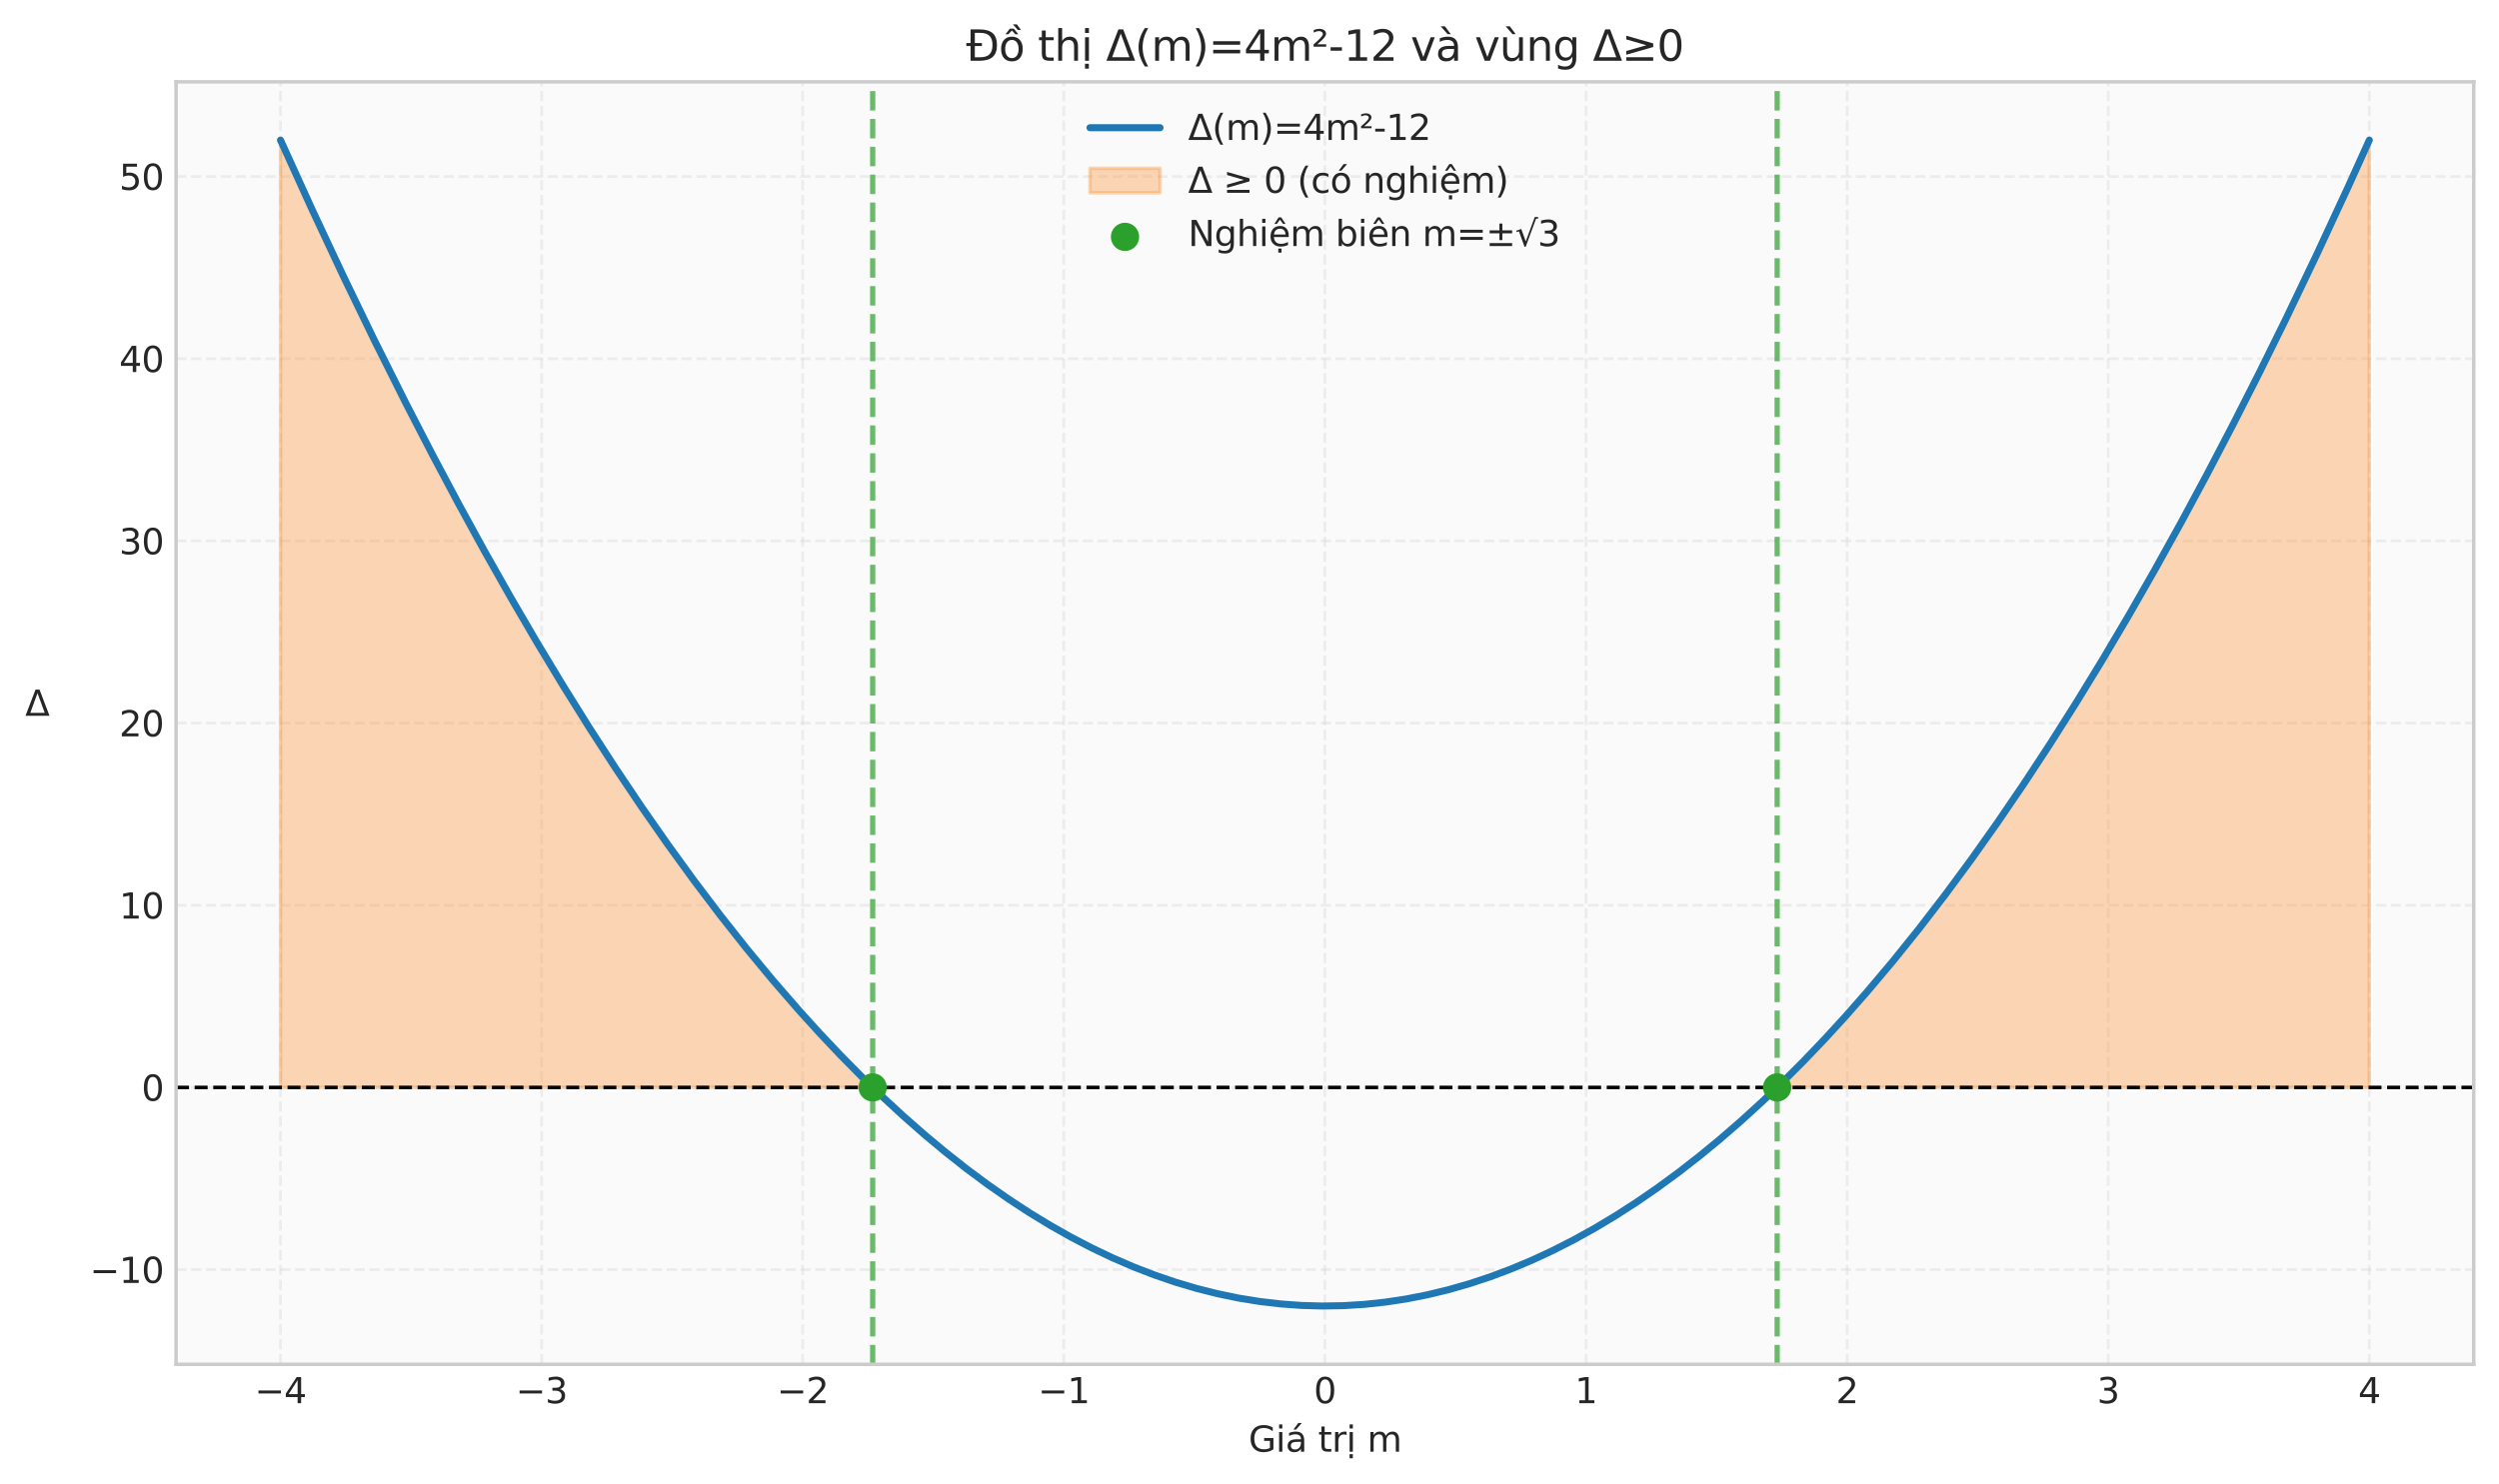 <?xml version="1.0" encoding="utf-8" standalone="no"?>
<!DOCTYPE svg PUBLIC "-//W3C//DTD SVG 1.1//EN"
  "http://www.w3.org/Graphics/SVG/1.1/DTD/svg11.dtd">
<svg xmlns:xlink="http://www.w3.org/1999/xlink" width="712.845pt" height="423.49pt" viewBox="0 0 712.845 423.49" xmlns="http://www.w3.org/2000/svg" version="1.1">
 <defs>
  <style type="text/css">*{stroke-linejoin: round; stroke-linecap: butt}</style>
 </defs>
 <g id="figure_1">
  <g id="patch_1">
   <path d="M -0 423.49 
L 712.845 423.49 
L 712.845 0 
L -0 0 
z
" style="fill: #ffffff"/>
  </g>
  <g id="axes_1">
   <g id="patch_2">
    <path d="M 50.225 389.282 
L 705.645 389.282 
L 705.645 23.342 
L 50.225 23.342 
z
" style="fill: #fafafa"/>
   </g>
   <g id="matplotlib.axis_1">
    <g id="xtick_1">
     <g id="line2d_1">
      <path d="M 80.017 389.282 
L 80.017 23.342 
" clip-path="url(#p1163fca44a)" style="fill: none; stroke-dasharray: 2.96,1.28; stroke-dashoffset: 0; stroke: #cccccc; stroke-opacity: 0.3; stroke-width: 0.8"/>
     </g>
     <g id="line2d_2"/>
     <g id="text_1">
      <!-- −4 -->
      <g style="fill: #262626" transform="translate(72.646 400.38) scale(0.1 -0.1)">
       <defs>
        <path id="DejaVuSans-2212" d="M 678 2272 
L 4684 2272 
L 4684 1741 
L 678 1741 
L 678 2272 
z
" transform="scale(0.016)"/>
        <path id="DejaVuSans-34" d="M 2419 4116 
L 825 1625 
L 2419 1625 
L 2419 4116 
z
M 2253 4666 
L 3047 4666 
L 3047 1625 
L 3713 1625 
L 3713 1100 
L 3047 1100 
L 3047 0 
L 2419 0 
L 2419 1100 
L 313 1100 
L 313 1709 
L 2253 4666 
z
" transform="scale(0.016)"/>
       </defs>
       <use xlink:href="#DejaVuSans-2212"/>
       <use xlink:href="#DejaVuSans-34" transform="translate(83.789 0)"/>
      </g>
     </g>
    </g>
    <g id="xtick_2">
     <g id="line2d_3">
      <path d="M 154.496 389.282 
L 154.496 23.342 
" clip-path="url(#p1163fca44a)" style="fill: none; stroke-dasharray: 2.96,1.28; stroke-dashoffset: 0; stroke: #cccccc; stroke-opacity: 0.3; stroke-width: 0.8"/>
     </g>
     <g id="line2d_4"/>
     <g id="text_2">
      <!-- −3 -->
      <g style="fill: #262626" transform="translate(147.125 400.38) scale(0.1 -0.1)">
       <defs>
        <path id="DejaVuSans-33" d="M 2597 2516 
Q 3050 2419 3304 2112 
Q 3559 1806 3559 1356 
Q 3559 666 3084 287 
Q 2609 -91 1734 -91 
Q 1441 -91 1130 -33 
Q 819 25 488 141 
L 488 750 
Q 750 597 1062 519 
Q 1375 441 1716 441 
Q 2309 441 2620 675 
Q 2931 909 2931 1356 
Q 2931 1769 2642 2001 
Q 2353 2234 1838 2234 
L 1294 2234 
L 1294 2753 
L 1863 2753 
Q 2328 2753 2575 2939 
Q 2822 3125 2822 3475 
Q 2822 3834 2567 4026 
Q 2313 4219 1838 4219 
Q 1578 4219 1281 4162 
Q 984 4106 628 3988 
L 628 4550 
Q 988 4650 1302 4700 
Q 1616 4750 1894 4750 
Q 2613 4750 3031 4423 
Q 3450 4097 3450 3541 
Q 3450 3153 3228 2886 
Q 3006 2619 2597 2516 
z
" transform="scale(0.016)"/>
       </defs>
       <use xlink:href="#DejaVuSans-2212"/>
       <use xlink:href="#DejaVuSans-33" transform="translate(83.789 0)"/>
      </g>
     </g>
    </g>
    <g id="xtick_3">
     <g id="line2d_5">
      <path d="M 228.976 389.282 
L 228.976 23.342 
" clip-path="url(#p1163fca44a)" style="fill: none; stroke-dasharray: 2.96,1.28; stroke-dashoffset: 0; stroke: #cccccc; stroke-opacity: 0.3; stroke-width: 0.8"/>
     </g>
     <g id="line2d_6"/>
     <g id="text_3">
      <!-- −2 -->
      <g style="fill: #262626" transform="translate(221.605 400.38) scale(0.1 -0.1)">
       <defs>
        <path id="DejaVuSans-32" d="M 1228 531 
L 3431 531 
L 3431 0 
L 469 0 
L 469 531 
Q 828 903 1448 1529 
Q 2069 2156 2228 2338 
Q 2531 2678 2651 2914 
Q 2772 3150 2772 3378 
Q 2772 3750 2511 3984 
Q 2250 4219 1831 4219 
Q 1534 4219 1204 4116 
Q 875 4013 500 3803 
L 500 4441 
Q 881 4594 1212 4672 
Q 1544 4750 1819 4750 
Q 2544 4750 2975 4387 
Q 3406 4025 3406 3419 
Q 3406 3131 3298 2873 
Q 3191 2616 2906 2266 
Q 2828 2175 2409 1742 
Q 1991 1309 1228 531 
z
" transform="scale(0.016)"/>
       </defs>
       <use xlink:href="#DejaVuSans-2212"/>
       <use xlink:href="#DejaVuSans-32" transform="translate(83.789 0)"/>
      </g>
     </g>
    </g>
    <g id="xtick_4">
     <g id="line2d_7">
      <path d="M 303.455 389.282 
L 303.455 23.342 
" clip-path="url(#p1163fca44a)" style="fill: none; stroke-dasharray: 2.96,1.28; stroke-dashoffset: 0; stroke: #cccccc; stroke-opacity: 0.3; stroke-width: 0.8"/>
     </g>
     <g id="line2d_8"/>
     <g id="text_4">
      <!-- −1 -->
      <g style="fill: #262626" transform="translate(296.084 400.38) scale(0.1 -0.1)">
       <defs>
        <path id="DejaVuSans-31" d="M 794 531 
L 1825 531 
L 1825 4091 
L 703 3866 
L 703 4441 
L 1819 4666 
L 2450 4666 
L 2450 531 
L 3481 531 
L 3481 0 
L 794 0 
L 794 531 
z
" transform="scale(0.016)"/>
       </defs>
       <use xlink:href="#DejaVuSans-2212"/>
       <use xlink:href="#DejaVuSans-31" transform="translate(83.789 0)"/>
      </g>
     </g>
    </g>
    <g id="xtick_5">
     <g id="line2d_9">
      <path d="M 377.935 389.282 
L 377.935 23.342 
" clip-path="url(#p1163fca44a)" style="fill: none; stroke-dasharray: 2.96,1.28; stroke-dashoffset: 0; stroke: #cccccc; stroke-opacity: 0.3; stroke-width: 0.8"/>
     </g>
     <g id="line2d_10"/>
     <g id="text_5">
      <!-- 0 -->
      <g style="fill: #262626" transform="translate(374.754 400.38) scale(0.1 -0.1)">
       <defs>
        <path id="DejaVuSans-30" d="M 2034 4250 
Q 1547 4250 1301 3770 
Q 1056 3291 1056 2328 
Q 1056 1369 1301 889 
Q 1547 409 2034 409 
Q 2525 409 2770 889 
Q 3016 1369 3016 2328 
Q 3016 3291 2770 3770 
Q 2525 4250 2034 4250 
z
M 2034 4750 
Q 2819 4750 3233 4129 
Q 3647 3509 3647 2328 
Q 3647 1150 3233 529 
Q 2819 -91 2034 -91 
Q 1250 -91 836 529 
Q 422 1150 422 2328 
Q 422 3509 836 4129 
Q 1250 4750 2034 4750 
z
" transform="scale(0.016)"/>
       </defs>
       <use xlink:href="#DejaVuSans-30"/>
      </g>
     </g>
    </g>
    <g id="xtick_6">
     <g id="line2d_11">
      <path d="M 452.415 389.282 
L 452.415 23.342 
" clip-path="url(#p1163fca44a)" style="fill: none; stroke-dasharray: 2.96,1.28; stroke-dashoffset: 0; stroke: #cccccc; stroke-opacity: 0.3; stroke-width: 0.8"/>
     </g>
     <g id="line2d_12"/>
     <g id="text_6">
      <!-- 1 -->
      <g style="fill: #262626" transform="translate(449.233 400.38) scale(0.1 -0.1)">
       <use xlink:href="#DejaVuSans-31"/>
      </g>
     </g>
    </g>
    <g id="xtick_7">
     <g id="line2d_13">
      <path d="M 526.894 389.282 
L 526.894 23.342 
" clip-path="url(#p1163fca44a)" style="fill: none; stroke-dasharray: 2.96,1.28; stroke-dashoffset: 0; stroke: #cccccc; stroke-opacity: 0.3; stroke-width: 0.8"/>
     </g>
     <g id="line2d_14"/>
     <g id="text_7">
      <!-- 2 -->
      <g style="fill: #262626" transform="translate(523.713 400.38) scale(0.1 -0.1)">
       <use xlink:href="#DejaVuSans-32"/>
      </g>
     </g>
    </g>
    <g id="xtick_8">
     <g id="line2d_15">
      <path d="M 601.374 389.282 
L 601.374 23.342 
" clip-path="url(#p1163fca44a)" style="fill: none; stroke-dasharray: 2.96,1.28; stroke-dashoffset: 0; stroke: #cccccc; stroke-opacity: 0.3; stroke-width: 0.8"/>
     </g>
     <g id="line2d_16"/>
     <g id="text_8">
      <!-- 3 -->
      <g style="fill: #262626" transform="translate(598.192 400.38) scale(0.1 -0.1)">
       <use xlink:href="#DejaVuSans-33"/>
      </g>
     </g>
    </g>
    <g id="xtick_9">
     <g id="line2d_17">
      <path d="M 675.853 389.282 
L 675.853 23.342 
" clip-path="url(#p1163fca44a)" style="fill: none; stroke-dasharray: 2.96,1.28; stroke-dashoffset: 0; stroke: #cccccc; stroke-opacity: 0.3; stroke-width: 0.8"/>
     </g>
     <g id="line2d_18"/>
     <g id="text_9">
      <!-- 4 -->
      <g style="fill: #262626" transform="translate(672.672 400.38) scale(0.1 -0.1)">
       <use xlink:href="#DejaVuSans-34"/>
      </g>
     </g>
    </g>
    <g id="text_10">
     <!-- Giá trị m -->
     <g style="fill: #262626" transform="translate(356.155 414.21) scale(0.1 -0.1)">
      <defs>
       <path id="DejaVuSans-47" d="M 3809 666 
L 3809 1919 
L 2778 1919 
L 2778 2438 
L 4434 2438 
L 4434 434 
Q 4069 175 3628 42 
Q 3188 -91 2688 -91 
Q 1594 -91 976 548 
Q 359 1188 359 2328 
Q 359 3472 976 4111 
Q 1594 4750 2688 4750 
Q 3144 4750 3555 4637 
Q 3966 4525 4313 4306 
L 4313 3634 
Q 3963 3931 3569 4081 
Q 3175 4231 2741 4231 
Q 1884 4231 1454 3753 
Q 1025 3275 1025 2328 
Q 1025 1384 1454 906 
Q 1884 428 2741 428 
Q 3075 428 3337 486 
Q 3600 544 3809 666 
z
" transform="scale(0.016)"/>
       <path id="DejaVuSans-69" d="M 603 3500 
L 1178 3500 
L 1178 0 
L 603 0 
L 603 3500 
z
M 603 4863 
L 1178 4863 
L 1178 4134 
L 603 4134 
L 603 4863 
z
" transform="scale(0.016)"/>
       <path id="DejaVuSans-e1" d="M 2194 1759 
Q 1497 1759 1228 1600 
Q 959 1441 959 1056 
Q 959 750 1161 570 
Q 1363 391 1709 391 
Q 2188 391 2477 730 
Q 2766 1069 2766 1631 
L 2766 1759 
L 2194 1759 
z
M 3341 1997 
L 3341 0 
L 2766 0 
L 2766 531 
Q 2569 213 2275 61 
Q 1981 -91 1556 -91 
Q 1019 -91 701 211 
Q 384 513 384 1019 
Q 384 1609 779 1909 
Q 1175 2209 1959 2209 
L 2766 2209 
L 2766 2266 
Q 2766 2663 2505 2880 
Q 2244 3097 1772 3097 
Q 1472 3097 1187 3025 
Q 903 2953 641 2809 
L 641 3341 
Q 956 3463 1253 3523 
Q 1550 3584 1831 3584 
Q 2591 3584 2966 3190 
Q 3341 2797 3341 1997 
z
M 2290 5119 
L 2912 5119 
L 1894 3944 
L 1415 3944 
L 2290 5119 
z
" transform="scale(0.016)"/>
       <path id="DejaVuSans-20" transform="scale(0.016)"/>
       <path id="DejaVuSans-74" d="M 1172 4494 
L 1172 3500 
L 2356 3500 
L 2356 3053 
L 1172 3053 
L 1172 1153 
Q 1172 725 1289 603 
Q 1406 481 1766 481 
L 2356 481 
L 2356 0 
L 1766 0 
Q 1100 0 847 248 
Q 594 497 594 1153 
L 594 3053 
L 172 3053 
L 172 3500 
L 594 3500 
L 594 4494 
L 1172 4494 
z
" transform="scale(0.016)"/>
       <path id="DejaVuSans-72" d="M 2631 2963 
Q 2534 3019 2420 3045 
Q 2306 3072 2169 3072 
Q 1681 3072 1420 2755 
Q 1159 2438 1159 1844 
L 1159 0 
L 581 0 
L 581 3500 
L 1159 3500 
L 1159 2956 
Q 1341 3275 1631 3429 
Q 1922 3584 2338 3584 
Q 2397 3584 2469 3576 
Q 2541 3569 2628 3553 
L 2631 2963 
z
" transform="scale(0.016)"/>
       <path id="DejaVuSans-1ecb" d="M 603 3500 
L 1178 3500 
L 1178 0 
L 603 0 
L 603 3500 
z
M 603 4863 
L 1178 4863 
L 1178 4134 
L 603 4134 
L 603 4863 
z
M 594 -441 
L 1169 -441 
L 1169 -1172 
L 594 -1172 
L 594 -441 
z
" transform="scale(0.016)"/>
       <path id="DejaVuSans-6d" d="M 3328 2828 
Q 3544 3216 3844 3400 
Q 4144 3584 4550 3584 
Q 5097 3584 5394 3201 
Q 5691 2819 5691 2113 
L 5691 0 
L 5113 0 
L 5113 2094 
Q 5113 2597 4934 2840 
Q 4756 3084 4391 3084 
Q 3944 3084 3684 2787 
Q 3425 2491 3425 1978 
L 3425 0 
L 2847 0 
L 2847 2094 
Q 2847 2600 2669 2842 
Q 2491 3084 2119 3084 
Q 1678 3084 1418 2786 
Q 1159 2488 1159 1978 
L 1159 0 
L 581 0 
L 581 3500 
L 1159 3500 
L 1159 2956 
Q 1356 3278 1631 3431 
Q 1906 3584 2284 3584 
Q 2666 3584 2933 3390 
Q 3200 3197 3328 2828 
z
" transform="scale(0.016)"/>
      </defs>
      <use xlink:href="#DejaVuSans-47"/>
      <use xlink:href="#DejaVuSans-69" transform="translate(77.49 0)"/>
      <use xlink:href="#DejaVuSans-e1" transform="translate(105.273 0)"/>
      <use xlink:href="#DejaVuSans-20" transform="translate(166.553 0)"/>
      <use xlink:href="#DejaVuSans-74" transform="translate(198.34 0)"/>
      <use xlink:href="#DejaVuSans-72" transform="translate(237.549 0)"/>
      <use xlink:href="#DejaVuSans-1ecb" transform="translate(278.662 0)"/>
      <use xlink:href="#DejaVuSans-20" transform="translate(306.445 0)"/>
      <use xlink:href="#DejaVuSans-6d" transform="translate(338.232 0)"/>
     </g>
    </g>
   </g>
   <g id="matplotlib.axis_2">
    <g id="ytick_1">
     <g id="line2d_19">
      <path d="M 50.225 362.254 
L 705.645 362.254 
" clip-path="url(#p1163fca44a)" style="fill: none; stroke-dasharray: 2.96,1.28; stroke-dashoffset: 0; stroke: #cccccc; stroke-opacity: 0.3; stroke-width: 0.8"/>
     </g>
     <g id="line2d_20"/>
     <g id="text_11">
      <!-- −10 -->
      <g style="fill: #262626" transform="translate(25.62 366.053) scale(0.1 -0.1)">
       <use xlink:href="#DejaVuSans-2212"/>
       <use xlink:href="#DejaVuSans-31" transform="translate(83.789 0)"/>
       <use xlink:href="#DejaVuSans-30" transform="translate(147.412 0)"/>
      </g>
     </g>
    </g>
    <g id="ytick_2">
     <g id="line2d_21">
      <path d="M 50.225 310.274 
L 705.645 310.274 
" clip-path="url(#p1163fca44a)" style="fill: none; stroke-dasharray: 2.96,1.28; stroke-dashoffset: 0; stroke: #cccccc; stroke-opacity: 0.3; stroke-width: 0.8"/>
     </g>
     <g id="line2d_22"/>
     <g id="text_12">
      <!-- 0 -->
      <g style="fill: #262626" transform="translate(40.362 314.073) scale(0.1 -0.1)">
       <use xlink:href="#DejaVuSans-30"/>
      </g>
     </g>
    </g>
    <g id="ytick_3">
     <g id="line2d_23">
      <path d="M 50.225 258.293 
L 705.645 258.293 
" clip-path="url(#p1163fca44a)" style="fill: none; stroke-dasharray: 2.96,1.28; stroke-dashoffset: 0; stroke: #cccccc; stroke-opacity: 0.3; stroke-width: 0.8"/>
     </g>
     <g id="line2d_24"/>
     <g id="text_13">
      <!-- 10 -->
      <g style="fill: #262626" transform="translate(34 262.093) scale(0.1 -0.1)">
       <use xlink:href="#DejaVuSans-31"/>
       <use xlink:href="#DejaVuSans-30" transform="translate(63.623 0)"/>
      </g>
     </g>
    </g>
    <g id="ytick_4">
     <g id="line2d_25">
      <path d="M 50.225 206.313 
L 705.645 206.313 
" clip-path="url(#p1163fca44a)" style="fill: none; stroke-dasharray: 2.96,1.28; stroke-dashoffset: 0; stroke: #cccccc; stroke-opacity: 0.3; stroke-width: 0.8"/>
     </g>
     <g id="line2d_26"/>
     <g id="text_14">
      <!-- 20 -->
      <g style="fill: #262626" transform="translate(34 210.112) scale(0.1 -0.1)">
       <use xlink:href="#DejaVuSans-32"/>
       <use xlink:href="#DejaVuSans-30" transform="translate(63.623 0)"/>
      </g>
     </g>
    </g>
    <g id="ytick_5">
     <g id="line2d_27">
      <path d="M 50.225 154.332 
L 705.645 154.332 
" clip-path="url(#p1163fca44a)" style="fill: none; stroke-dasharray: 2.96,1.28; stroke-dashoffset: 0; stroke: #cccccc; stroke-opacity: 0.3; stroke-width: 0.8"/>
     </g>
     <g id="line2d_28"/>
     <g id="text_15">
      <!-- 30 -->
      <g style="fill: #262626" transform="translate(34 158.132) scale(0.1 -0.1)">
       <use xlink:href="#DejaVuSans-33"/>
       <use xlink:href="#DejaVuSans-30" transform="translate(63.623 0)"/>
      </g>
     </g>
    </g>
    <g id="ytick_6">
     <g id="line2d_29">
      <path d="M 50.225 102.352 
L 705.645 102.352 
" clip-path="url(#p1163fca44a)" style="fill: none; stroke-dasharray: 2.96,1.28; stroke-dashoffset: 0; stroke: #cccccc; stroke-opacity: 0.3; stroke-width: 0.8"/>
     </g>
     <g id="line2d_30"/>
     <g id="text_16">
      <!-- 40 -->
      <g style="fill: #262626" transform="translate(34 106.151) scale(0.1 -0.1)">
       <use xlink:href="#DejaVuSans-34"/>
       <use xlink:href="#DejaVuSans-30" transform="translate(63.623 0)"/>
      </g>
     </g>
    </g>
    <g id="ytick_7">
     <g id="line2d_31">
      <path d="M 50.225 50.372 
L 705.645 50.372 
" clip-path="url(#p1163fca44a)" style="fill: none; stroke-dasharray: 2.96,1.28; stroke-dashoffset: 0; stroke: #cccccc; stroke-opacity: 0.3; stroke-width: 0.8"/>
     </g>
     <g id="line2d_32"/>
     <g id="text_17">
      <!-- 50 -->
      <g style="fill: #262626" transform="translate(34 54.171) scale(0.1 -0.1)">
       <defs>
        <path id="DejaVuSans-35" d="M 691 4666 
L 3169 4666 
L 3169 4134 
L 1269 4134 
L 1269 2991 
Q 1406 3038 1543 3061 
Q 1681 3084 1819 3084 
Q 2600 3084 3056 2656 
Q 3513 2228 3513 1497 
Q 3513 744 3044 326 
Q 2575 -91 1722 -91 
Q 1428 -91 1123 -41 
Q 819 9 494 109 
L 494 744 
Q 775 591 1075 516 
Q 1375 441 1709 441 
Q 2250 441 2565 725 
Q 2881 1009 2881 1497 
Q 2881 1984 2565 2268 
Q 2250 2553 1709 2553 
Q 1456 2553 1204 2497 
Q 953 2441 691 2322 
L 691 4666 
z
" transform="scale(0.016)"/>
       </defs>
       <use xlink:href="#DejaVuSans-35"/>
       <use xlink:href="#DejaVuSans-30" transform="translate(63.623 0)"/>
      </g>
     </g>
    </g>
    <g id="text_18">
     <!-- Δ -->
     <g style="fill: #262626" transform="translate(7.2 204.232) scale(0.1 -0.1)">
      <defs>
       <path id="DejaVuSans-394" d="M 2188 4044 
L 906 525 
L 3472 525 
L 2188 4044 
z
M 50 0 
L 1831 4666 
L 2547 4666 
L 4325 0 
L 50 0 
z
" transform="scale(0.016)"/>
      </defs>
      <use xlink:href="#DejaVuSans-394"/>
     </g>
    </g>
   </g>
   <g id="FillBetweenPolyCollection_1">
    <path d="M 80.017 310.274 
L 80.017 39.976 
L 81.51 43.302 
L 83.003 46.612 
L 84.497 49.906 
L 85.99 53.182 
L 87.483 56.442 
L 88.977 59.685 
L 90.47 62.912 
L 91.963 66.121 
L 93.457 69.314 
L 94.95 72.491 
L 96.443 75.65 
L 97.937 78.793 
L 99.43 81.919 
L 100.923 85.028 
L 102.417 88.121 
L 103.91 91.197 
L 105.403 94.256 
L 106.897 97.299 
L 108.39 100.325 
L 109.883 103.334 
L 111.377 106.326 
L 112.87 109.302 
L 114.363 112.261 
L 115.857 115.203 
L 117.35 118.129 
L 118.843 121.037 
L 120.337 123.929 
L 121.83 126.805 
L 123.323 129.663 
L 124.817 132.505 
L 126.31 135.331 
L 127.803 138.139 
L 129.297 140.931 
L 130.79 143.706 
L 132.283 146.464 
L 133.776 149.206 
L 135.27 151.931 
L 136.763 154.639 
L 138.256 157.33 
L 139.75 160.005 
L 141.243 162.663 
L 142.736 165.305 
L 144.23 167.929 
L 145.723 170.537 
L 147.216 173.128 
L 148.71 175.703 
L 150.203 178.26 
L 151.696 180.801 
L 153.19 183.326 
L 154.683 185.833 
L 156.176 188.324 
L 157.67 190.798 
L 159.163 193.256 
L 160.656 195.696 
L 162.15 198.12 
L 163.643 200.528 
L 165.136 202.918 
L 166.63 205.292 
L 168.123 207.649 
L 169.616 209.99 
L 171.11 212.313 
L 172.603 214.62 
L 174.096 216.911 
L 175.59 219.184 
L 177.083 221.441 
L 178.576 223.681 
L 180.07 225.904 
L 181.563 228.111 
L 183.056 230.301 
L 184.55 232.474 
L 186.043 234.631 
L 187.536 236.771 
L 189.029 238.894 
L 190.523 241 
L 192.016 243.09 
L 193.509 245.163 
L 195.003 247.219 
L 196.496 249.258 
L 197.989 251.281 
L 199.483 253.287 
L 200.976 255.277 
L 202.469 257.249 
L 203.963 259.205 
L 205.456 261.144 
L 206.949 263.067 
L 208.443 264.973 
L 209.936 266.862 
L 211.429 268.734 
L 212.923 270.59 
L 214.416 272.428 
L 215.909 274.251 
L 217.403 276.056 
L 218.896 277.845 
L 220.389 279.617 
L 221.883 281.372 
L 223.376 283.111 
L 224.869 284.833 
L 226.363 286.538 
L 227.856 288.226 
L 229.349 289.898 
L 230.843 291.553 
L 232.336 293.191 
L 233.829 294.813 
L 235.323 296.418 
L 236.816 298.006 
L 238.309 299.577 
L 239.803 301.132 
L 241.296 302.67 
L 242.789 304.191 
L 244.282 305.696 
L 245.776 307.184 
L 247.269 308.655 
L 248.762 310.109 
L 248.762 310.274 
L 248.762 310.274 
L 247.269 310.274 
L 245.776 310.274 
L 244.282 310.274 
L 242.789 310.274 
L 241.296 310.274 
L 239.803 310.274 
L 238.309 310.274 
L 236.816 310.274 
L 235.323 310.274 
L 233.829 310.274 
L 232.336 310.274 
L 230.843 310.274 
L 229.349 310.274 
L 227.856 310.274 
L 226.363 310.274 
L 224.869 310.274 
L 223.376 310.274 
L 221.883 310.274 
L 220.389 310.274 
L 218.896 310.274 
L 217.403 310.274 
L 215.909 310.274 
L 214.416 310.274 
L 212.923 310.274 
L 211.429 310.274 
L 209.936 310.274 
L 208.443 310.274 
L 206.949 310.274 
L 205.456 310.274 
L 203.963 310.274 
L 202.469 310.274 
L 200.976 310.274 
L 199.483 310.274 
L 197.989 310.274 
L 196.496 310.274 
L 195.003 310.274 
L 193.509 310.274 
L 192.016 310.274 
L 190.523 310.274 
L 189.029 310.274 
L 187.536 310.274 
L 186.043 310.274 
L 184.55 310.274 
L 183.056 310.274 
L 181.563 310.274 
L 180.07 310.274 
L 178.576 310.274 
L 177.083 310.274 
L 175.59 310.274 
L 174.096 310.274 
L 172.603 310.274 
L 171.11 310.274 
L 169.616 310.274 
L 168.123 310.274 
L 166.63 310.274 
L 165.136 310.274 
L 163.643 310.274 
L 162.15 310.274 
L 160.656 310.274 
L 159.163 310.274 
L 157.67 310.274 
L 156.176 310.274 
L 154.683 310.274 
L 153.19 310.274 
L 151.696 310.274 
L 150.203 310.274 
L 148.71 310.274 
L 147.216 310.274 
L 145.723 310.274 
L 144.23 310.274 
L 142.736 310.274 
L 141.243 310.274 
L 139.75 310.274 
L 138.256 310.274 
L 136.763 310.274 
L 135.27 310.274 
L 133.776 310.274 
L 132.283 310.274 
L 130.79 310.274 
L 129.297 310.274 
L 127.803 310.274 
L 126.31 310.274 
L 124.817 310.274 
L 123.323 310.274 
L 121.83 310.274 
L 120.337 310.274 
L 118.843 310.274 
L 117.35 310.274 
L 115.857 310.274 
L 114.363 310.274 
L 112.87 310.274 
L 111.377 310.274 
L 109.883 310.274 
L 108.39 310.274 
L 106.897 310.274 
L 105.403 310.274 
L 103.91 310.274 
L 102.417 310.274 
L 100.923 310.274 
L 99.43 310.274 
L 97.937 310.274 
L 96.443 310.274 
L 94.95 310.274 
L 93.457 310.274 
L 91.963 310.274 
L 90.47 310.274 
L 88.977 310.274 
L 87.483 310.274 
L 85.99 310.274 
L 84.497 310.274 
L 83.003 310.274 
L 81.51 310.274 
L 80.017 310.274 
z
" clip-path="url(#p1163fca44a)" style="fill: #ff7f0e; fill-opacity: 0.3; stroke: #ff7f0e; stroke-opacity: 0.3"/>
    <path d="M 507.108 310.274 
L 507.108 310.109 
L 508.601 308.655 
L 510.094 307.184 
L 511.588 305.696 
L 513.081 304.191 
L 514.574 302.67 
L 516.067 301.132 
L 517.561 299.577 
L 519.054 298.006 
L 520.547 296.418 
L 522.041 294.813 
L 523.534 293.191 
L 525.027 291.553 
L 526.521 289.898 
L 528.014 288.226 
L 529.507 286.538 
L 531.001 284.833 
L 532.494 283.111 
L 533.987 281.372 
L 535.481 279.617 
L 536.974 277.845 
L 538.467 276.056 
L 539.961 274.251 
L 541.454 272.428 
L 542.947 270.59 
L 544.441 268.734 
L 545.934 266.862 
L 547.427 264.973 
L 548.921 263.067 
L 550.414 261.144 
L 551.907 259.205 
L 553.401 257.249 
L 554.894 255.277 
L 556.387 253.287 
L 557.881 251.281 
L 559.374 249.258 
L 560.867 247.219 
L 562.361 245.163 
L 563.854 243.09 
L 565.347 241 
L 566.841 238.894 
L 568.334 236.771 
L 569.827 234.631 
L 571.32 232.474 
L 572.814 230.301 
L 574.307 228.111 
L 575.8 225.904 
L 577.294 223.681 
L 578.787 221.441 
L 580.28 219.184 
L 581.774 216.911 
L 583.267 214.62 
L 584.76 212.313 
L 586.254 209.99 
L 587.747 207.649 
L 589.24 205.292 
L 590.734 202.918 
L 592.227 200.528 
L 593.72 198.12 
L 595.214 195.696 
L 596.707 193.256 
L 598.2 190.798 
L 599.694 188.324 
L 601.187 185.833 
L 602.68 183.326 
L 604.174 180.801 
L 605.667 178.26 
L 607.16 175.703 
L 608.654 173.128 
L 610.147 170.537 
L 611.64 167.929 
L 613.134 165.305 
L 614.627 162.663 
L 616.12 160.005 
L 617.614 157.33 
L 619.107 154.639 
L 620.6 151.931 
L 622.094 149.206 
L 623.587 146.464 
L 625.08 143.706 
L 626.573 140.931 
L 628.067 138.139 
L 629.56 135.331 
L 631.053 132.505 
L 632.547 129.663 
L 634.04 126.805 
L 635.533 123.929 
L 637.027 121.037 
L 638.52 118.129 
L 640.013 115.203 
L 641.507 112.261 
L 643 109.302 
L 644.493 106.326 
L 645.987 103.334 
L 647.48 100.325 
L 648.973 97.299 
L 650.467 94.256 
L 651.96 91.197 
L 653.453 88.121 
L 654.947 85.028 
L 656.44 81.919 
L 657.933 78.793 
L 659.427 75.65 
L 660.92 72.491 
L 662.413 69.314 
L 663.907 66.121 
L 665.4 62.912 
L 666.893 59.685 
L 668.387 56.442 
L 669.88 53.182 
L 671.373 49.906 
L 672.867 46.612 
L 674.36 43.302 
L 675.853 39.976 
L 675.853 310.274 
L 675.853 310.274 
L 674.36 310.274 
L 672.867 310.274 
L 671.373 310.274 
L 669.88 310.274 
L 668.387 310.274 
L 666.893 310.274 
L 665.4 310.274 
L 663.907 310.274 
L 662.413 310.274 
L 660.92 310.274 
L 659.427 310.274 
L 657.933 310.274 
L 656.44 310.274 
L 654.947 310.274 
L 653.453 310.274 
L 651.96 310.274 
L 650.467 310.274 
L 648.973 310.274 
L 647.48 310.274 
L 645.987 310.274 
L 644.493 310.274 
L 643 310.274 
L 641.507 310.274 
L 640.013 310.274 
L 638.52 310.274 
L 637.027 310.274 
L 635.533 310.274 
L 634.04 310.274 
L 632.547 310.274 
L 631.053 310.274 
L 629.56 310.274 
L 628.067 310.274 
L 626.573 310.274 
L 625.08 310.274 
L 623.587 310.274 
L 622.094 310.274 
L 620.6 310.274 
L 619.107 310.274 
L 617.614 310.274 
L 616.12 310.274 
L 614.627 310.274 
L 613.134 310.274 
L 611.64 310.274 
L 610.147 310.274 
L 608.654 310.274 
L 607.16 310.274 
L 605.667 310.274 
L 604.174 310.274 
L 602.68 310.274 
L 601.187 310.274 
L 599.694 310.274 
L 598.2 310.274 
L 596.707 310.274 
L 595.214 310.274 
L 593.72 310.274 
L 592.227 310.274 
L 590.734 310.274 
L 589.24 310.274 
L 587.747 310.274 
L 586.254 310.274 
L 584.76 310.274 
L 583.267 310.274 
L 581.774 310.274 
L 580.28 310.274 
L 578.787 310.274 
L 577.294 310.274 
L 575.8 310.274 
L 574.307 310.274 
L 572.814 310.274 
L 571.32 310.274 
L 569.827 310.274 
L 568.334 310.274 
L 566.841 310.274 
L 565.347 310.274 
L 563.854 310.274 
L 562.361 310.274 
L 560.867 310.274 
L 559.374 310.274 
L 557.881 310.274 
L 556.387 310.274 
L 554.894 310.274 
L 553.401 310.274 
L 551.907 310.274 
L 550.414 310.274 
L 548.921 310.274 
L 547.427 310.274 
L 545.934 310.274 
L 544.441 310.274 
L 542.947 310.274 
L 541.454 310.274 
L 539.961 310.274 
L 538.467 310.274 
L 536.974 310.274 
L 535.481 310.274 
L 533.987 310.274 
L 532.494 310.274 
L 531.001 310.274 
L 529.507 310.274 
L 528.014 310.274 
L 526.521 310.274 
L 525.027 310.274 
L 523.534 310.274 
L 522.041 310.274 
L 520.547 310.274 
L 519.054 310.274 
L 517.561 310.274 
L 516.067 310.274 
L 514.574 310.274 
L 513.081 310.274 
L 511.588 310.274 
L 510.094 310.274 
L 508.601 310.274 
L 507.108 310.274 
z
" clip-path="url(#p1163fca44a)" style="fill: #ff7f0e; fill-opacity: 0.3; stroke: #ff7f0e; stroke-opacity: 0.3"/>
   </g>
   <g id="line2d_33">
    <path d="M 80.017 39.976 
L 88.977 59.685 
L 97.937 78.793 
L 106.897 97.299 
L 115.857 115.203 
L 123.323 129.663 
L 130.79 143.706 
L 138.256 157.33 
L 145.723 170.537 
L 153.19 183.326 
L 160.656 195.696 
L 168.123 207.649 
L 175.59 219.184 
L 183.056 230.301 
L 190.523 241 
L 197.989 251.281 
L 205.456 261.144 
L 212.923 270.59 
L 220.389 279.617 
L 227.856 288.226 
L 233.829 294.813 
L 239.803 301.132 
L 245.776 307.184 
L 251.749 312.968 
L 257.722 318.484 
L 263.696 323.734 
L 269.669 328.715 
L 275.642 333.43 
L 281.616 337.876 
L 287.589 342.056 
L 293.562 345.968 
L 299.535 349.612 
L 305.509 352.989 
L 311.482 356.098 
L 317.455 358.94 
L 323.429 361.515 
L 329.402 363.822 
L 335.375 365.861 
L 341.349 367.633 
L 347.322 369.138 
L 353.295 370.375 
L 359.268 371.344 
L 365.242 372.046 
L 371.215 372.481 
L 377.188 372.648 
L 383.162 372.548 
L 389.135 372.18 
L 395.108 371.545 
L 401.082 370.642 
L 407.055 369.472 
L 413.028 368.034 
L 419.001 366.329 
L 424.975 364.356 
L 430.948 362.116 
L 436.921 359.609 
L 442.895 356.834 
L 448.868 353.791 
L 454.841 350.481 
L 460.814 346.904 
L 466.788 343.059 
L 472.761 338.946 
L 478.734 334.566 
L 484.708 329.919 
L 490.681 325.004 
L 496.654 319.822 
L 502.628 314.372 
L 508.601 308.655 
L 514.574 302.67 
L 520.547 296.418 
L 526.521 289.898 
L 532.494 283.111 
L 539.961 274.251 
L 547.427 264.973 
L 554.894 255.277 
L 562.361 245.163 
L 569.827 234.631 
L 577.294 223.681 
L 584.76 212.313 
L 592.227 200.528 
L 599.694 188.324 
L 607.16 175.703 
L 614.627 162.663 
L 622.094 149.206 
L 629.56 135.331 
L 637.027 121.037 
L 644.493 106.326 
L 651.96 91.197 
L 660.92 72.491 
L 669.88 53.182 
L 675.853 39.976 
L 675.853 39.976 
" clip-path="url(#p1163fca44a)" style="fill: none; stroke: #1f77b4; stroke-width: 2; stroke-linecap: round"/>
   </g>
   <g id="line2d_34">
    <path d="M 50.225 310.274 
L 705.645 310.274 
" clip-path="url(#p1163fca44a)" style="fill: none; stroke-dasharray: 3.7,1.6; stroke-dashoffset: 0; stroke: #000000"/>
   </g>
   <g id="line2d_35">
    <path d="M 248.933 389.282 
L 248.933 23.342 
" clip-path="url(#p1163fca44a)" style="fill: none; stroke-dasharray: 5.55,2.4; stroke-dashoffset: 0; stroke: #2ca02c; stroke-opacity: 0.7; stroke-width: 1.5"/>
   </g>
   <g id="line2d_36">
    <path d="M 506.937 389.282 
L 506.937 23.342 
" clip-path="url(#p1163fca44a)" style="fill: none; stroke-dasharray: 5.55,2.4; stroke-dashoffset: 0; stroke: #2ca02c; stroke-opacity: 0.7; stroke-width: 1.5"/>
   </g>
   <g id="patch_3">
    <path d="M 50.225 389.282 
L 50.225 23.342 
" style="fill: none; stroke: #cccccc; stroke-linejoin: miter; stroke-linecap: square"/>
   </g>
   <g id="patch_4">
    <path d="M 705.645 389.282 
L 705.645 23.342 
" style="fill: none; stroke: #cccccc; stroke-linejoin: miter; stroke-linecap: square"/>
   </g>
   <g id="patch_5">
    <path d="M 50.225 389.282 
L 705.645 389.282 
" style="fill: none; stroke: #cccccc; stroke-linejoin: miter; stroke-linecap: square"/>
   </g>
   <g id="patch_6">
    <path d="M 50.225 23.342 
L 705.645 23.342 
" style="fill: none; stroke: #cccccc; stroke-linejoin: miter; stroke-linecap: square"/>
   </g>
   <g id="text_19">
    <!-- Đồ thị Δ(m)=4m²-12 và vùng Δ≥0 -->
    <g style="fill: #262626" transform="translate(275.59 17.342) scale(0.12 -0.12)">
     <defs>
      <path id="DejaVuSans-110" d="M 659 4666 
L 1959 4666 
Q 3313 4666 3947 4102 
Q 4581 3538 4581 2338 
Q 4581 1131 3945 565 
Q 3309 0 1959 0 
L 659 0 
L 659 2188 
L 31 2188 
L 31 2638 
L 659 2638 
L 659 4666 
z
M 1294 4147 
L 1294 2638 
L 2344 2638 
L 2344 2188 
L 1294 2188 
L 1294 519 
L 2053 519 
Q 3019 519 3467 956 
Q 3916 1394 3916 2338 
Q 3916 3275 3467 3711 
Q 3019 4147 2053 4147 
L 1294 4147 
z
" transform="scale(0.016)"/>
      <path id="DejaVuSans-1ed3" d="M 2694 5409 
L 3306 4584 
L 2828 4584 
L 2110 5409 
L 2694 5409 
z
M 1658 4775 
L 2246 4775 
L 2905 3944 
L 2471 3944 
L 1952 4500 
L 1433 3944 
L 999 3944 
L 1658 4775 
z
M 1959 3097 
Q 1497 3097 1228 2736 
Q 959 2375 959 1747 
Q 959 1119 1226 758 
Q 1494 397 1959 397 
Q 2419 397 2687 759 
Q 2956 1122 2956 1747 
Q 2956 2369 2687 2733 
Q 2419 3097 1959 3097 
z
M 1959 3584 
Q 2709 3584 3137 3096 
Q 3566 2609 3566 1747 
Q 3566 888 3137 398 
Q 2709 -91 1959 -91 
Q 1206 -91 779 398 
Q 353 888 353 1747 
Q 353 2609 779 3096 
Q 1206 3584 1959 3584 
z
" transform="scale(0.016)"/>
      <path id="DejaVuSans-68" d="M 3513 2113 
L 3513 0 
L 2938 0 
L 2938 2094 
Q 2938 2591 2744 2837 
Q 2550 3084 2163 3084 
Q 1697 3084 1428 2787 
Q 1159 2491 1159 1978 
L 1159 0 
L 581 0 
L 581 4863 
L 1159 4863 
L 1159 2956 
Q 1366 3272 1645 3428 
Q 1925 3584 2291 3584 
Q 2894 3584 3203 3211 
Q 3513 2838 3513 2113 
z
" transform="scale(0.016)"/>
      <path id="DejaVuSans-28" d="M 1984 4856 
Q 1566 4138 1362 3434 
Q 1159 2731 1159 2009 
Q 1159 1288 1364 580 
Q 1569 -128 1984 -844 
L 1484 -844 
Q 1016 -109 783 600 
Q 550 1309 550 2009 
Q 550 2706 781 3412 
Q 1013 4119 1484 4856 
L 1984 4856 
z
" transform="scale(0.016)"/>
      <path id="DejaVuSans-29" d="M 513 4856 
L 1013 4856 
Q 1481 4119 1714 3412 
Q 1947 2706 1947 2009 
Q 1947 1309 1714 600 
Q 1481 -109 1013 -844 
L 513 -844 
Q 928 -128 1133 580 
Q 1338 1288 1338 2009 
Q 1338 2731 1133 3434 
Q 928 4138 513 4856 
z
" transform="scale(0.016)"/>
      <path id="DejaVuSans-3d" d="M 678 2906 
L 4684 2906 
L 4684 2381 
L 678 2381 
L 678 2906 
z
M 678 1631 
L 4684 1631 
L 4684 1100 
L 678 1100 
L 678 1631 
z
" transform="scale(0.016)"/>
      <path id="DejaVuSans-b2" d="M 838 2444 
L 2163 2444 
L 2163 2088 
L 294 2088 
L 294 2431 
Q 400 2528 597 2703 
Q 1672 3656 1672 3950 
Q 1672 4156 1509 4282 
Q 1347 4409 1081 4409 
Q 919 4409 728 4354 
Q 538 4300 313 4191 
L 313 4575 
Q 553 4663 761 4706 
Q 969 4750 1147 4750 
Q 1600 4750 1872 4544 
Q 2144 4338 2144 4000 
Q 2144 3566 1109 2678 
Q 934 2528 838 2444 
z
" transform="scale(0.016)"/>
      <path id="DejaVuSans-2d" d="M 313 2009 
L 1997 2009 
L 1997 1497 
L 313 1497 
L 313 2009 
z
" transform="scale(0.016)"/>
      <path id="DejaVuSans-76" d="M 191 3500 
L 800 3500 
L 1894 563 
L 2988 3500 
L 3597 3500 
L 2284 0 
L 1503 0 
L 191 3500 
z
" transform="scale(0.016)"/>
      <path id="DejaVuSans-e0" d="M 2194 1759 
Q 1497 1759 1228 1600 
Q 959 1441 959 1056 
Q 959 750 1161 570 
Q 1363 391 1709 391 
Q 2188 391 2477 730 
Q 2766 1069 2766 1631 
L 2766 1759 
L 2194 1759 
z
M 3341 1997 
L 3341 0 
L 2766 0 
L 2766 531 
Q 2569 213 2275 61 
Q 1981 -91 1556 -91 
Q 1019 -91 701 211 
Q 384 513 384 1019 
Q 384 1609 779 1909 
Q 1175 2209 1959 2209 
L 2766 2209 
L 2766 2266 
Q 2766 2663 2505 2880 
Q 2244 3097 1772 3097 
Q 1472 3097 1187 3025 
Q 903 2953 641 2809 
L 641 3341 
Q 956 3463 1253 3523 
Q 1550 3584 1831 3584 
Q 2591 3584 2966 3190 
Q 3341 2797 3341 1997 
z
M 1403 5119 
L 2284 3950 
L 1806 3950 
L 787 5119 
L 1403 5119 
z
" transform="scale(0.016)"/>
      <path id="DejaVuSans-f9" d="M 544 1381 
L 544 3500 
L 1119 3500 
L 1119 1403 
Q 1119 906 1312 657 
Q 1506 409 1894 409 
Q 2359 409 2629 706 
Q 2900 1003 2900 1516 
L 2900 3500 
L 3475 3500 
L 3475 0 
L 2900 0 
L 2900 538 
Q 2691 219 2414 64 
Q 2138 -91 1772 -91 
Q 1169 -91 856 284 
Q 544 659 544 1381 
z
M 1991 3584 
L 1991 3584 
z
M 1531 5119 
L 2412 3950 
L 1934 3950 
L 915 5119 
L 1531 5119 
z
" transform="scale(0.016)"/>
      <path id="DejaVuSans-6e" d="M 3513 2113 
L 3513 0 
L 2938 0 
L 2938 2094 
Q 2938 2591 2744 2837 
Q 2550 3084 2163 3084 
Q 1697 3084 1428 2787 
Q 1159 2491 1159 1978 
L 1159 0 
L 581 0 
L 581 3500 
L 1159 3500 
L 1159 2956 
Q 1366 3272 1645 3428 
Q 1925 3584 2291 3584 
Q 2894 3584 3203 3211 
Q 3513 2838 3513 2113 
z
" transform="scale(0.016)"/>
      <path id="DejaVuSans-67" d="M 2906 1791 
Q 2906 2416 2648 2759 
Q 2391 3103 1925 3103 
Q 1463 3103 1205 2759 
Q 947 2416 947 1791 
Q 947 1169 1205 825 
Q 1463 481 1925 481 
Q 2391 481 2648 825 
Q 2906 1169 2906 1791 
z
M 3481 434 
Q 3481 -459 3084 -895 
Q 2688 -1331 1869 -1331 
Q 1566 -1331 1297 -1286 
Q 1028 -1241 775 -1147 
L 775 -588 
Q 1028 -725 1275 -790 
Q 1522 -856 1778 -856 
Q 2344 -856 2625 -561 
Q 2906 -266 2906 331 
L 2906 616 
Q 2728 306 2450 153 
Q 2172 0 1784 0 
Q 1141 0 747 490 
Q 353 981 353 1791 
Q 353 2603 747 3093 
Q 1141 3584 1784 3584 
Q 2172 3584 2450 3431 
Q 2728 3278 2906 2969 
L 2906 3500 
L 3481 3500 
L 3481 434 
z
" transform="scale(0.016)"/>
      <path id="DejaVuSans-2265" d="M 678 3175 
L 678 3725 
L 4684 2578 
L 4684 2047 
L 678 897 
L 678 1453 
L 3681 2309 
L 678 3175 
z
M 4684 531 
L 4684 0 
L 678 0 
L 678 531 
L 4684 531 
z
" transform="scale(0.016)"/>
     </defs>
     <use xlink:href="#DejaVuSans-110"/>
     <use xlink:href="#DejaVuSans-1ed3" transform="translate(77.49 0)"/>
     <use xlink:href="#DejaVuSans-20" transform="translate(138.672 0)"/>
     <use xlink:href="#DejaVuSans-74" transform="translate(170.459 0)"/>
     <use xlink:href="#DejaVuSans-68" transform="translate(209.668 0)"/>
     <use xlink:href="#DejaVuSans-1ecb" transform="translate(273.047 0)"/>
     <use xlink:href="#DejaVuSans-20" transform="translate(300.83 0)"/>
     <use xlink:href="#DejaVuSans-394" transform="translate(332.617 0)"/>
     <use xlink:href="#DejaVuSans-28" transform="translate(401.025 0)"/>
     <use xlink:href="#DejaVuSans-6d" transform="translate(440.039 0)"/>
     <use xlink:href="#DejaVuSans-29" transform="translate(537.451 0)"/>
     <use xlink:href="#DejaVuSans-3d" transform="translate(576.465 0)"/>
     <use xlink:href="#DejaVuSans-34" transform="translate(660.254 0)"/>
     <use xlink:href="#DejaVuSans-6d" transform="translate(723.877 0)"/>
     <use xlink:href="#DejaVuSans-b2" transform="translate(821.289 0)"/>
     <use xlink:href="#DejaVuSans-2d" transform="translate(861.377 0)"/>
     <use xlink:href="#DejaVuSans-31" transform="translate(897.461 0)"/>
     <use xlink:href="#DejaVuSans-32" transform="translate(961.084 0)"/>
     <use xlink:href="#DejaVuSans-20" transform="translate(1024.707 0)"/>
     <use xlink:href="#DejaVuSans-76" transform="translate(1056.494 0)"/>
     <use xlink:href="#DejaVuSans-e0" transform="translate(1115.674 0)"/>
     <use xlink:href="#DejaVuSans-20" transform="translate(1176.953 0)"/>
     <use xlink:href="#DejaVuSans-76" transform="translate(1208.74 0)"/>
     <use xlink:href="#DejaVuSans-f9" transform="translate(1267.92 0)"/>
     <use xlink:href="#DejaVuSans-6e" transform="translate(1331.299 0)"/>
     <use xlink:href="#DejaVuSans-67" transform="translate(1394.678 0)"/>
     <use xlink:href="#DejaVuSans-20" transform="translate(1458.154 0)"/>
     <use xlink:href="#DejaVuSans-394" transform="translate(1489.941 0)"/>
     <use xlink:href="#DejaVuSans-2265" transform="translate(1558.35 0)"/>
     <use xlink:href="#DejaVuSans-30" transform="translate(1642.139 0)"/>
    </g>
   </g>
   <g id="PathCollection_1">
    <defs>
     <path id="mcb5cdbbf55" d="M 0 3.536 
C 0.938 3.536 1.837 3.163 2.5 2.5 
C 3.163 1.837 3.536 0.938 3.536 0 
C 3.536 -0.938 3.163 -1.837 2.5 -2.5 
C 1.837 -3.163 0.938 -3.536 0 -3.536 
C -0.938 -3.536 -1.837 -3.163 -2.5 -2.5 
C -3.163 -1.837 -3.536 -0.938 -3.536 0 
C -3.536 0.938 -3.163 1.837 -2.5 2.5 
C -1.837 3.163 -0.938 3.536 0 3.536 
z
" style="stroke: #2ca02c"/>
    </defs>
    <g clip-path="url(#p1163fca44a)">
     <use xlink:href="#mcb5cdbbf55" x="248.933" y="310.274" style="fill: #2ca02c; stroke: #2ca02c"/>
     <use xlink:href="#mcb5cdbbf55" x="506.937" y="310.274" style="fill: #2ca02c; stroke: #2ca02c"/>
    </g>
   </g>
   <g id="legend_1">
    <g id="line2d_37">
     <path d="M 310.912 36.44 
L 320.912 36.44 
L 330.912 36.44 
" style="fill: none; stroke: #1f77b4; stroke-width: 2; stroke-linecap: round"/>
    </g>
    <g id="text_20">
     <!-- Δ(m)=4m²-12 -->
     <g style="fill: #262626" transform="translate(338.912 39.94) scale(0.1 -0.1)">
      <use xlink:href="#DejaVuSans-394"/>
      <use xlink:href="#DejaVuSans-28" transform="translate(68.408 0)"/>
      <use xlink:href="#DejaVuSans-6d" transform="translate(107.422 0)"/>
      <use xlink:href="#DejaVuSans-29" transform="translate(204.834 0)"/>
      <use xlink:href="#DejaVuSans-3d" transform="translate(243.848 0)"/>
      <use xlink:href="#DejaVuSans-34" transform="translate(327.637 0)"/>
      <use xlink:href="#DejaVuSans-6d" transform="translate(391.26 0)"/>
      <use xlink:href="#DejaVuSans-b2" transform="translate(488.672 0)"/>
      <use xlink:href="#DejaVuSans-2d" transform="translate(528.76 0)"/>
      <use xlink:href="#DejaVuSans-31" transform="translate(564.844 0)"/>
      <use xlink:href="#DejaVuSans-32" transform="translate(628.467 0)"/>
     </g>
    </g>
    <g id="patch_7">
     <path d="M 310.912 55.018 
L 330.912 55.018 
L 330.912 48.018 
L 310.912 48.018 
z
" style="fill: #ff7f0e; fill-opacity: 0.3; stroke: #ff7f0e; stroke-opacity: 0.3; stroke-linejoin: miter"/>
    </g>
    <g id="text_21">
     <!-- Δ ≥ 0 (có nghiệm) -->
     <g style="fill: #262626" transform="translate(338.912 55.018) scale(0.1 -0.1)">
      <defs>
       <path id="DejaVuSans-63" d="M 3122 3366 
L 3122 2828 
Q 2878 2963 2633 3030 
Q 2388 3097 2138 3097 
Q 1578 3097 1268 2742 
Q 959 2388 959 1747 
Q 959 1106 1268 751 
Q 1578 397 2138 397 
Q 2388 397 2633 464 
Q 2878 531 3122 666 
L 3122 134 
Q 2881 22 2623 -34 
Q 2366 -91 2075 -91 
Q 1284 -91 818 406 
Q 353 903 353 1747 
Q 353 2603 823 3093 
Q 1294 3584 2113 3584 
Q 2378 3584 2631 3529 
Q 2884 3475 3122 3366 
z
" transform="scale(0.016)"/>
       <path id="DejaVuSans-f3" d="M 1959 3097 
Q 1497 3097 1228 2736 
Q 959 2375 959 1747 
Q 959 1119 1226 758 
Q 1494 397 1959 397 
Q 2419 397 2687 759 
Q 2956 1122 2956 1747 
Q 2956 2369 2687 2733 
Q 2419 3097 1959 3097 
z
M 1959 3584 
Q 2709 3584 3137 3096 
Q 3566 2609 3566 1747 
Q 3566 888 3137 398 
Q 2709 -91 1959 -91 
Q 1206 -91 779 398 
Q 353 888 353 1747 
Q 353 2609 779 3096 
Q 1206 3584 1959 3584 
z
M 2394 5119 
L 3016 5119 
L 1998 3944 
L 1519 3944 
L 2394 5119 
z
" transform="scale(0.016)"/>
       <path id="DejaVuSans-1ec7" d="M 1738 -441 
L 2313 -441 
L 2313 -1172 
L 1738 -1172 
L 1738 -441 
z
M 3597 1894 
L 3597 1613 
L 953 1613 
Q 991 1019 1311 708 
Q 1631 397 2203 397 
Q 2534 397 2845 478 
Q 3156 559 3463 722 
L 3463 178 
Q 3153 47 2828 -22 
Q 2503 -91 2169 -91 
Q 1331 -91 842 396 
Q 353 884 353 1716 
Q 353 2575 817 3079 
Q 1281 3584 2069 3584 
Q 2775 3584 3186 3129 
Q 3597 2675 3597 1894 
z
M 3022 2063 
Q 3016 2534 2758 2815 
Q 2500 3097 2075 3097 
Q 1594 3097 1305 2825 
Q 1016 2553 972 2059 
L 3022 2063 
z
M 1738 -441 
L 2313 -441 
L 2313 -1172 
L 1738 -1172 
L 1738 -441 
z
M 1801 5119 
L 2263 5119 
L 3029 3944 
L 2595 3944 
L 2032 4709 
L 1470 3944 
L 1035 3944 
L 1801 5119 
z
" transform="scale(0.016)"/>
      </defs>
      <use xlink:href="#DejaVuSans-394"/>
      <use xlink:href="#DejaVuSans-20" transform="translate(68.408 0)"/>
      <use xlink:href="#DejaVuSans-2265" transform="translate(100.195 0)"/>
      <use xlink:href="#DejaVuSans-20" transform="translate(183.984 0)"/>
      <use xlink:href="#DejaVuSans-30" transform="translate(215.771 0)"/>
      <use xlink:href="#DejaVuSans-20" transform="translate(279.395 0)"/>
      <use xlink:href="#DejaVuSans-28" transform="translate(311.182 0)"/>
      <use xlink:href="#DejaVuSans-63" transform="translate(350.195 0)"/>
      <use xlink:href="#DejaVuSans-f3" transform="translate(405.176 0)"/>
      <use xlink:href="#DejaVuSans-20" transform="translate(466.357 0)"/>
      <use xlink:href="#DejaVuSans-6e" transform="translate(498.145 0)"/>
      <use xlink:href="#DejaVuSans-67" transform="translate(561.523 0)"/>
      <use xlink:href="#DejaVuSans-68" transform="translate(625 0)"/>
      <use xlink:href="#DejaVuSans-69" transform="translate(688.379 0)"/>
      <use xlink:href="#DejaVuSans-1ec7" transform="translate(716.162 0)"/>
      <use xlink:href="#DejaVuSans-6d" transform="translate(777.686 0)"/>
      <use xlink:href="#DejaVuSans-29" transform="translate(875.098 0)"/>
     </g>
    </g>
    <g id="PathCollection_2">
     <g>
      <use xlink:href="#mcb5cdbbf55" x="320.912" y="67.584" style="fill: #2ca02c; stroke: #2ca02c"/>
     </g>
    </g>
    <g id="text_22">
     <!-- Nghiệm biên m=±√3 -->
     <g style="fill: #262626" transform="translate(338.912 70.209) scale(0.1 -0.1)">
      <defs>
       <path id="DejaVuSans-4e" d="M 628 4666 
L 1478 4666 
L 3547 763 
L 3547 4666 
L 4159 4666 
L 4159 0 
L 3309 0 
L 1241 3903 
L 1241 0 
L 628 0 
L 628 4666 
z
" transform="scale(0.016)"/>
       <path id="DejaVuSans-62" d="M 3116 1747 
Q 3116 2381 2855 2742 
Q 2594 3103 2138 3103 
Q 1681 3103 1420 2742 
Q 1159 2381 1159 1747 
Q 1159 1113 1420 752 
Q 1681 391 2138 391 
Q 2594 391 2855 752 
Q 3116 1113 3116 1747 
z
M 1159 2969 
Q 1341 3281 1617 3432 
Q 1894 3584 2278 3584 
Q 2916 3584 3314 3078 
Q 3713 2572 3713 1747 
Q 3713 922 3314 415 
Q 2916 -91 2278 -91 
Q 1894 -91 1617 61 
Q 1341 213 1159 525 
L 1159 0 
L 581 0 
L 581 4863 
L 1159 4863 
L 1159 2969 
z
" transform="scale(0.016)"/>
       <path id="DejaVuSans-ea" d="M 3597 1894 
L 3597 1613 
L 953 1613 
Q 991 1019 1311 708 
Q 1631 397 2203 397 
Q 2534 397 2845 478 
Q 3156 559 3463 722 
L 3463 178 
Q 3153 47 2828 -22 
Q 2503 -91 2169 -91 
Q 1331 -91 842 396 
Q 353 884 353 1716 
Q 353 2575 817 3079 
Q 1281 3584 2069 3584 
Q 2775 3584 3186 3129 
Q 3597 2675 3597 1894 
z
M 3022 2063 
Q 3016 2534 2758 2815 
Q 2500 3097 2075 3097 
Q 1594 3097 1305 2825 
Q 1016 2553 972 2059 
L 3022 2063 
z
M 1801 5119 
L 2263 5119 
L 3029 3944 
L 2595 3944 
L 2032 4709 
L 1470 3944 
L 1035 3944 
L 1801 5119 
z
" transform="scale(0.016)"/>
       <path id="DejaVuSans-b1" d="M 2944 4013 
L 2944 2803 
L 4684 2803 
L 4684 2272 
L 2944 2272 
L 2944 1063 
L 2419 1063 
L 2419 2272 
L 678 2272 
L 678 2803 
L 2419 2803 
L 2419 4013 
L 2944 4013 
z
M 678 531 
L 4684 531 
L 4684 0 
L 678 0 
L 678 531 
z
" transform="scale(0.016)"/>
       <path id="DejaVuSans-221a" d="M 3488 5191 
L 4078 5191 
L 4078 4891 
L 3719 4891 
L 1863 -128 
L 1656 -128 
L 659 2631 
L 269 2491 
L 191 2741 
L 1075 3047 
L 1875 831 
L 3488 5191 
z
" transform="scale(0.016)"/>
      </defs>
      <use xlink:href="#DejaVuSans-4e"/>
      <use xlink:href="#DejaVuSans-67" transform="translate(74.805 0)"/>
      <use xlink:href="#DejaVuSans-68" transform="translate(138.281 0)"/>
      <use xlink:href="#DejaVuSans-69" transform="translate(201.66 0)"/>
      <use xlink:href="#DejaVuSans-1ec7" transform="translate(229.443 0)"/>
      <use xlink:href="#DejaVuSans-6d" transform="translate(290.967 0)"/>
      <use xlink:href="#DejaVuSans-20" transform="translate(388.379 0)"/>
      <use xlink:href="#DejaVuSans-62" transform="translate(420.166 0)"/>
      <use xlink:href="#DejaVuSans-69" transform="translate(483.643 0)"/>
      <use xlink:href="#DejaVuSans-ea" transform="translate(511.426 0)"/>
      <use xlink:href="#DejaVuSans-6e" transform="translate(572.949 0)"/>
      <use xlink:href="#DejaVuSans-20" transform="translate(636.328 0)"/>
      <use xlink:href="#DejaVuSans-6d" transform="translate(668.115 0)"/>
      <use xlink:href="#DejaVuSans-3d" transform="translate(765.527 0)"/>
      <use xlink:href="#DejaVuSans-b1" transform="translate(849.316 0)"/>
      <use xlink:href="#DejaVuSans-221a" transform="translate(933.105 0)"/>
      <use xlink:href="#DejaVuSans-33" transform="translate(996.826 0)"/>
     </g>
    </g>
   </g>
  </g>
 </g>
 <defs>
  <clipPath id="p1163fca44a">
   <rect x="50.225" y="23.342" width="655.42" height="365.94"/>
  </clipPath>
 </defs>
</svg>
